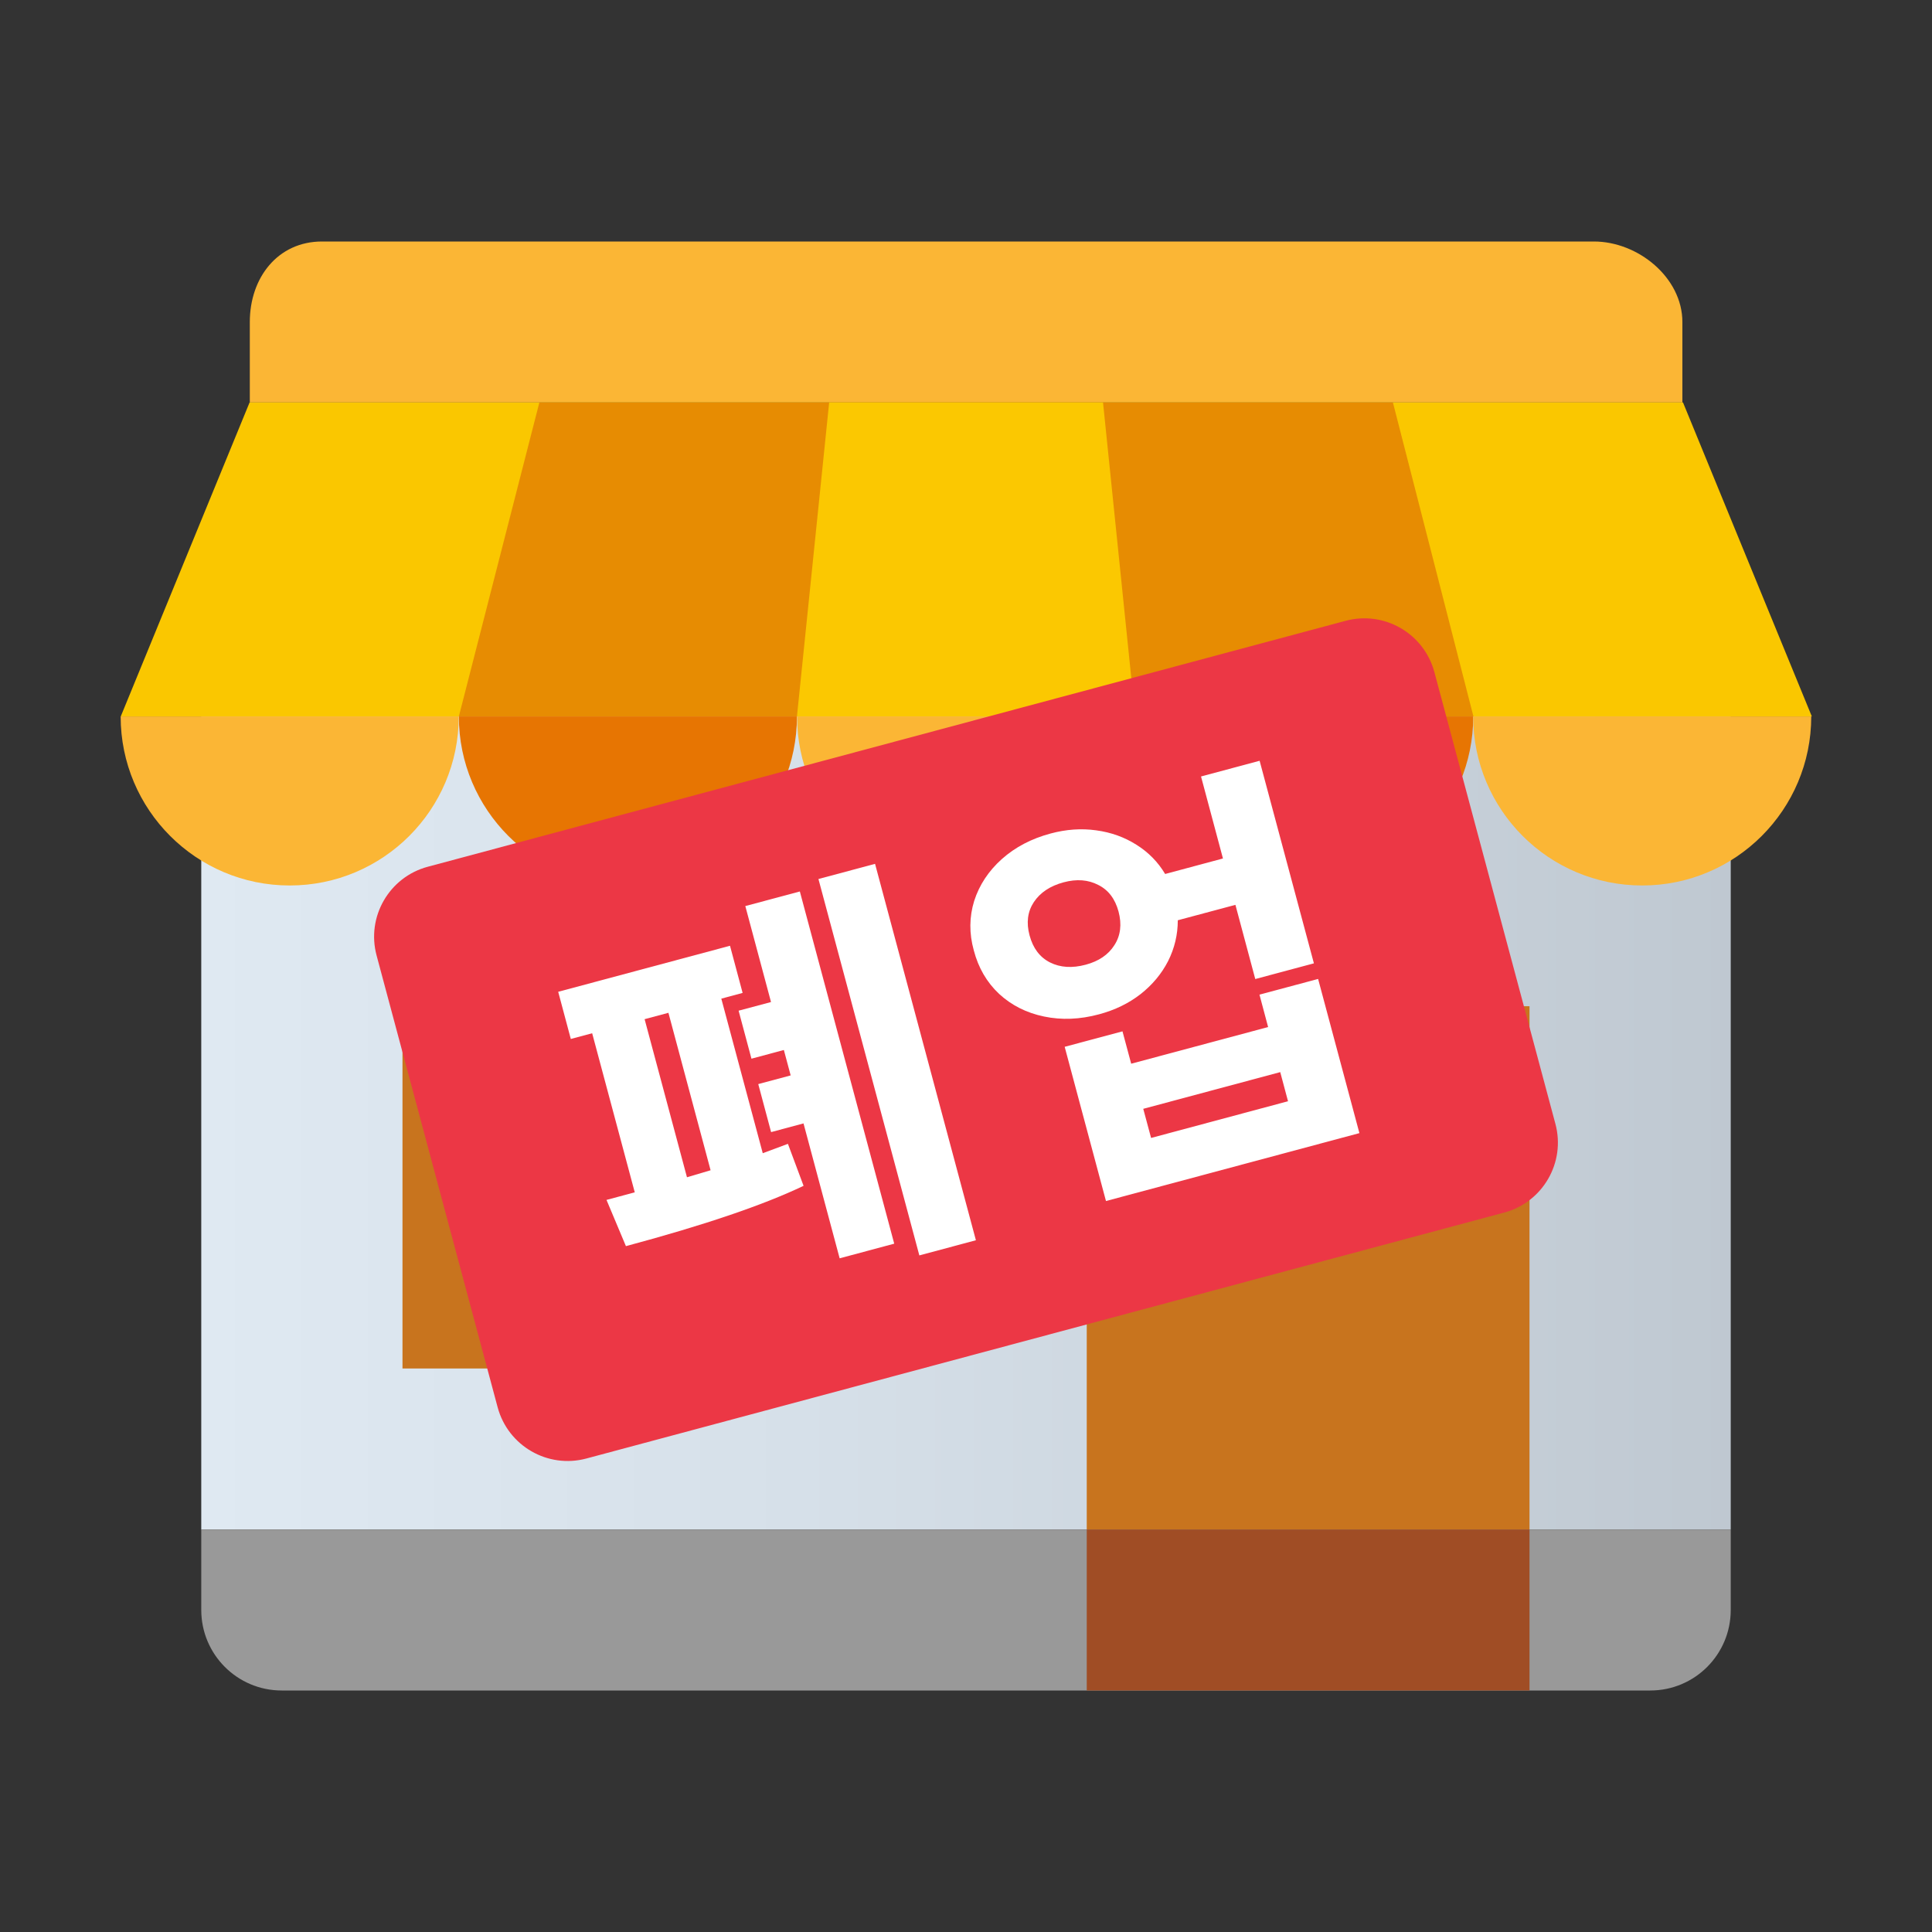 <svg width="40" height="40" viewBox="0 0 40 40" fill="none" xmlns="http://www.w3.org/2000/svg">
<rect x="0" y="0" width="40" height="40" fill="#333333" stroke="none"/>
<path d="M4.167 14.076H35.833V31.667H4.167V14.076Z" fill="url(#paint0_linear_5441_187)"/>
<path d="M4.167 31.667H35.833V33.333C35.833 34.254 35.088 35 34.167 35H5.833C4.913 35 4.167 34.254 4.167 33.333V31.667Z" fill="#999999"/>
<path d="M22.5 20.833H31.667V31.667H22.5V20.833Z" fill="#C8741E"/>
<path d="M8.333 20.833H18.333V28.333H8.333V20.833Z" fill="#C8741E"/>
<path d="M33 5H6.667C5.75 5 5.172 5.75 5.172 6.667V8.333H34.832V6.667C34.832 5.75 33.917 5 33 5Z" fill="#FBB635"/>
<path d="M34.845 8.333H5.167L2.5 14.833H37.512L34.845 8.333Z" fill="#FAC700"/>
<path d="M31.667 31.667H22.5V35H31.667V31.667Z" fill="#A04D25"/>
<path d="M28.839 8.333H11.167L9.5 14.833H30.506L28.839 8.333Z" fill="#E78C02"/>
<path d="M22.837 8.333H17.167L16.5 14.833H23.504L22.837 8.333Z" fill="#FBC801"/>
<path d="M16.5 14.833C16.5 16.766 14.933 18.333 13 18.333C11.067 18.333 9.5 16.766 9.5 14.833H16.5Z" fill="#E77502"/>
<path d="M9.498 14.833C9.498 16.766 7.931 18.333 5.998 18.333C4.065 18.333 2.498 16.766 2.498 14.833H9.498Z" fill="#FBB635"/>
<path d="M23.502 14.833C23.502 16.766 21.935 18.333 20.002 18.333C18.069 18.333 16.502 16.766 16.502 14.833H23.502Z" fill="#FBB635"/>
<path d="M30.502 14.833C30.502 16.766 28.935 18.333 27.002 18.333C25.069 18.333 23.502 16.766 23.502 14.833H30.502Z" fill="#E77502"/>
<path d="M37.5 14.833C37.5 16.766 35.933 18.333 34 18.333C32.067 18.333 30.5 16.766 30.5 14.833H37.5Z" fill="#FBB635"/>
<path d="M7.797 19.782C7.582 18.982 8.057 18.159 8.857 17.945L27.86 12.853C28.66 12.639 29.482 13.114 29.697 13.914L32.203 23.268C32.418 24.068 31.943 24.891 31.142 25.105L12.14 30.197C11.34 30.411 10.518 29.936 10.303 29.136L7.797 19.782Z" fill="#EC3745"/>
<path d="M21.751 17.257C22.074 17.17 22.388 17.148 22.694 17.191C23.002 17.232 23.28 17.332 23.529 17.49C23.777 17.645 23.975 17.847 24.123 18.095L25.32 17.774L24.866 16.076L26.079 15.751L27.203 19.945L25.989 20.27L25.578 18.734L24.385 19.053C24.385 19.35 24.318 19.632 24.184 19.899C24.048 20.163 23.858 20.391 23.612 20.584C23.366 20.775 23.08 20.913 22.755 21C22.358 21.107 21.979 21.122 21.616 21.046C21.253 20.971 20.942 20.814 20.685 20.577C20.429 20.336 20.255 20.036 20.161 19.675C20.064 19.325 20.067 18.985 20.169 18.654C20.275 18.323 20.466 18.033 20.742 17.786C21.019 17.539 21.355 17.363 21.751 17.257ZM22.022 18.267C21.742 18.342 21.536 18.479 21.404 18.678C21.275 18.874 21.245 19.103 21.316 19.366C21.387 19.632 21.528 19.819 21.739 19.926C21.952 20.033 22.199 20.048 22.479 19.973C22.748 19.901 22.946 19.767 23.072 19.569C23.2 19.371 23.229 19.139 23.158 18.872C23.087 18.609 22.947 18.425 22.737 18.321C22.529 18.213 22.291 18.195 22.022 18.267ZM23.42 22.023L26.255 21.264L26.076 20.593L27.29 20.268L28.145 23.46L22.898 24.866L22.043 21.673L23.24 21.353L23.42 22.023ZM26.667 22.8L26.506 22.197L23.67 22.957L23.832 23.56L26.667 22.8Z" fill="white"/>
<path d="M20.205 25.678L19.034 25.992L16.945 18.199L18.117 17.885L20.205 25.678ZM18.514 25.749L17.384 26.052L16.636 23.259L15.965 23.439L15.699 22.445L16.37 22.265L16.229 21.739L15.558 21.919L15.292 20.925L15.963 20.746L15.431 18.759L16.56 18.457L18.514 25.749ZM15.375 20.557L14.934 20.676L15.792 23.876L16.313 23.682L16.637 24.551C15.803 24.95 14.577 25.366 12.959 25.8L12.557 24.843L13.142 24.686L12.26 21.392L11.818 21.511L11.557 20.534L15.114 19.581L15.375 20.557ZM14.712 24.229L13.839 20.969L13.346 21.101L14.223 24.374L14.712 24.229Z" fill="white"/>
<defs>
<linearGradient id="paint0_linear_5441_187" x1="4.167" y1="22.871" x2="35.833" y2="22.871" gradientUnits="userSpaceOnUse">
<stop stop-color="#DFE9F2"/>
<stop offset="0.391" stop-color="#D6E0E9"/>
<stop offset="1" stop-color="#BFC8D1"/>
</linearGradient>
</defs>
</svg>
